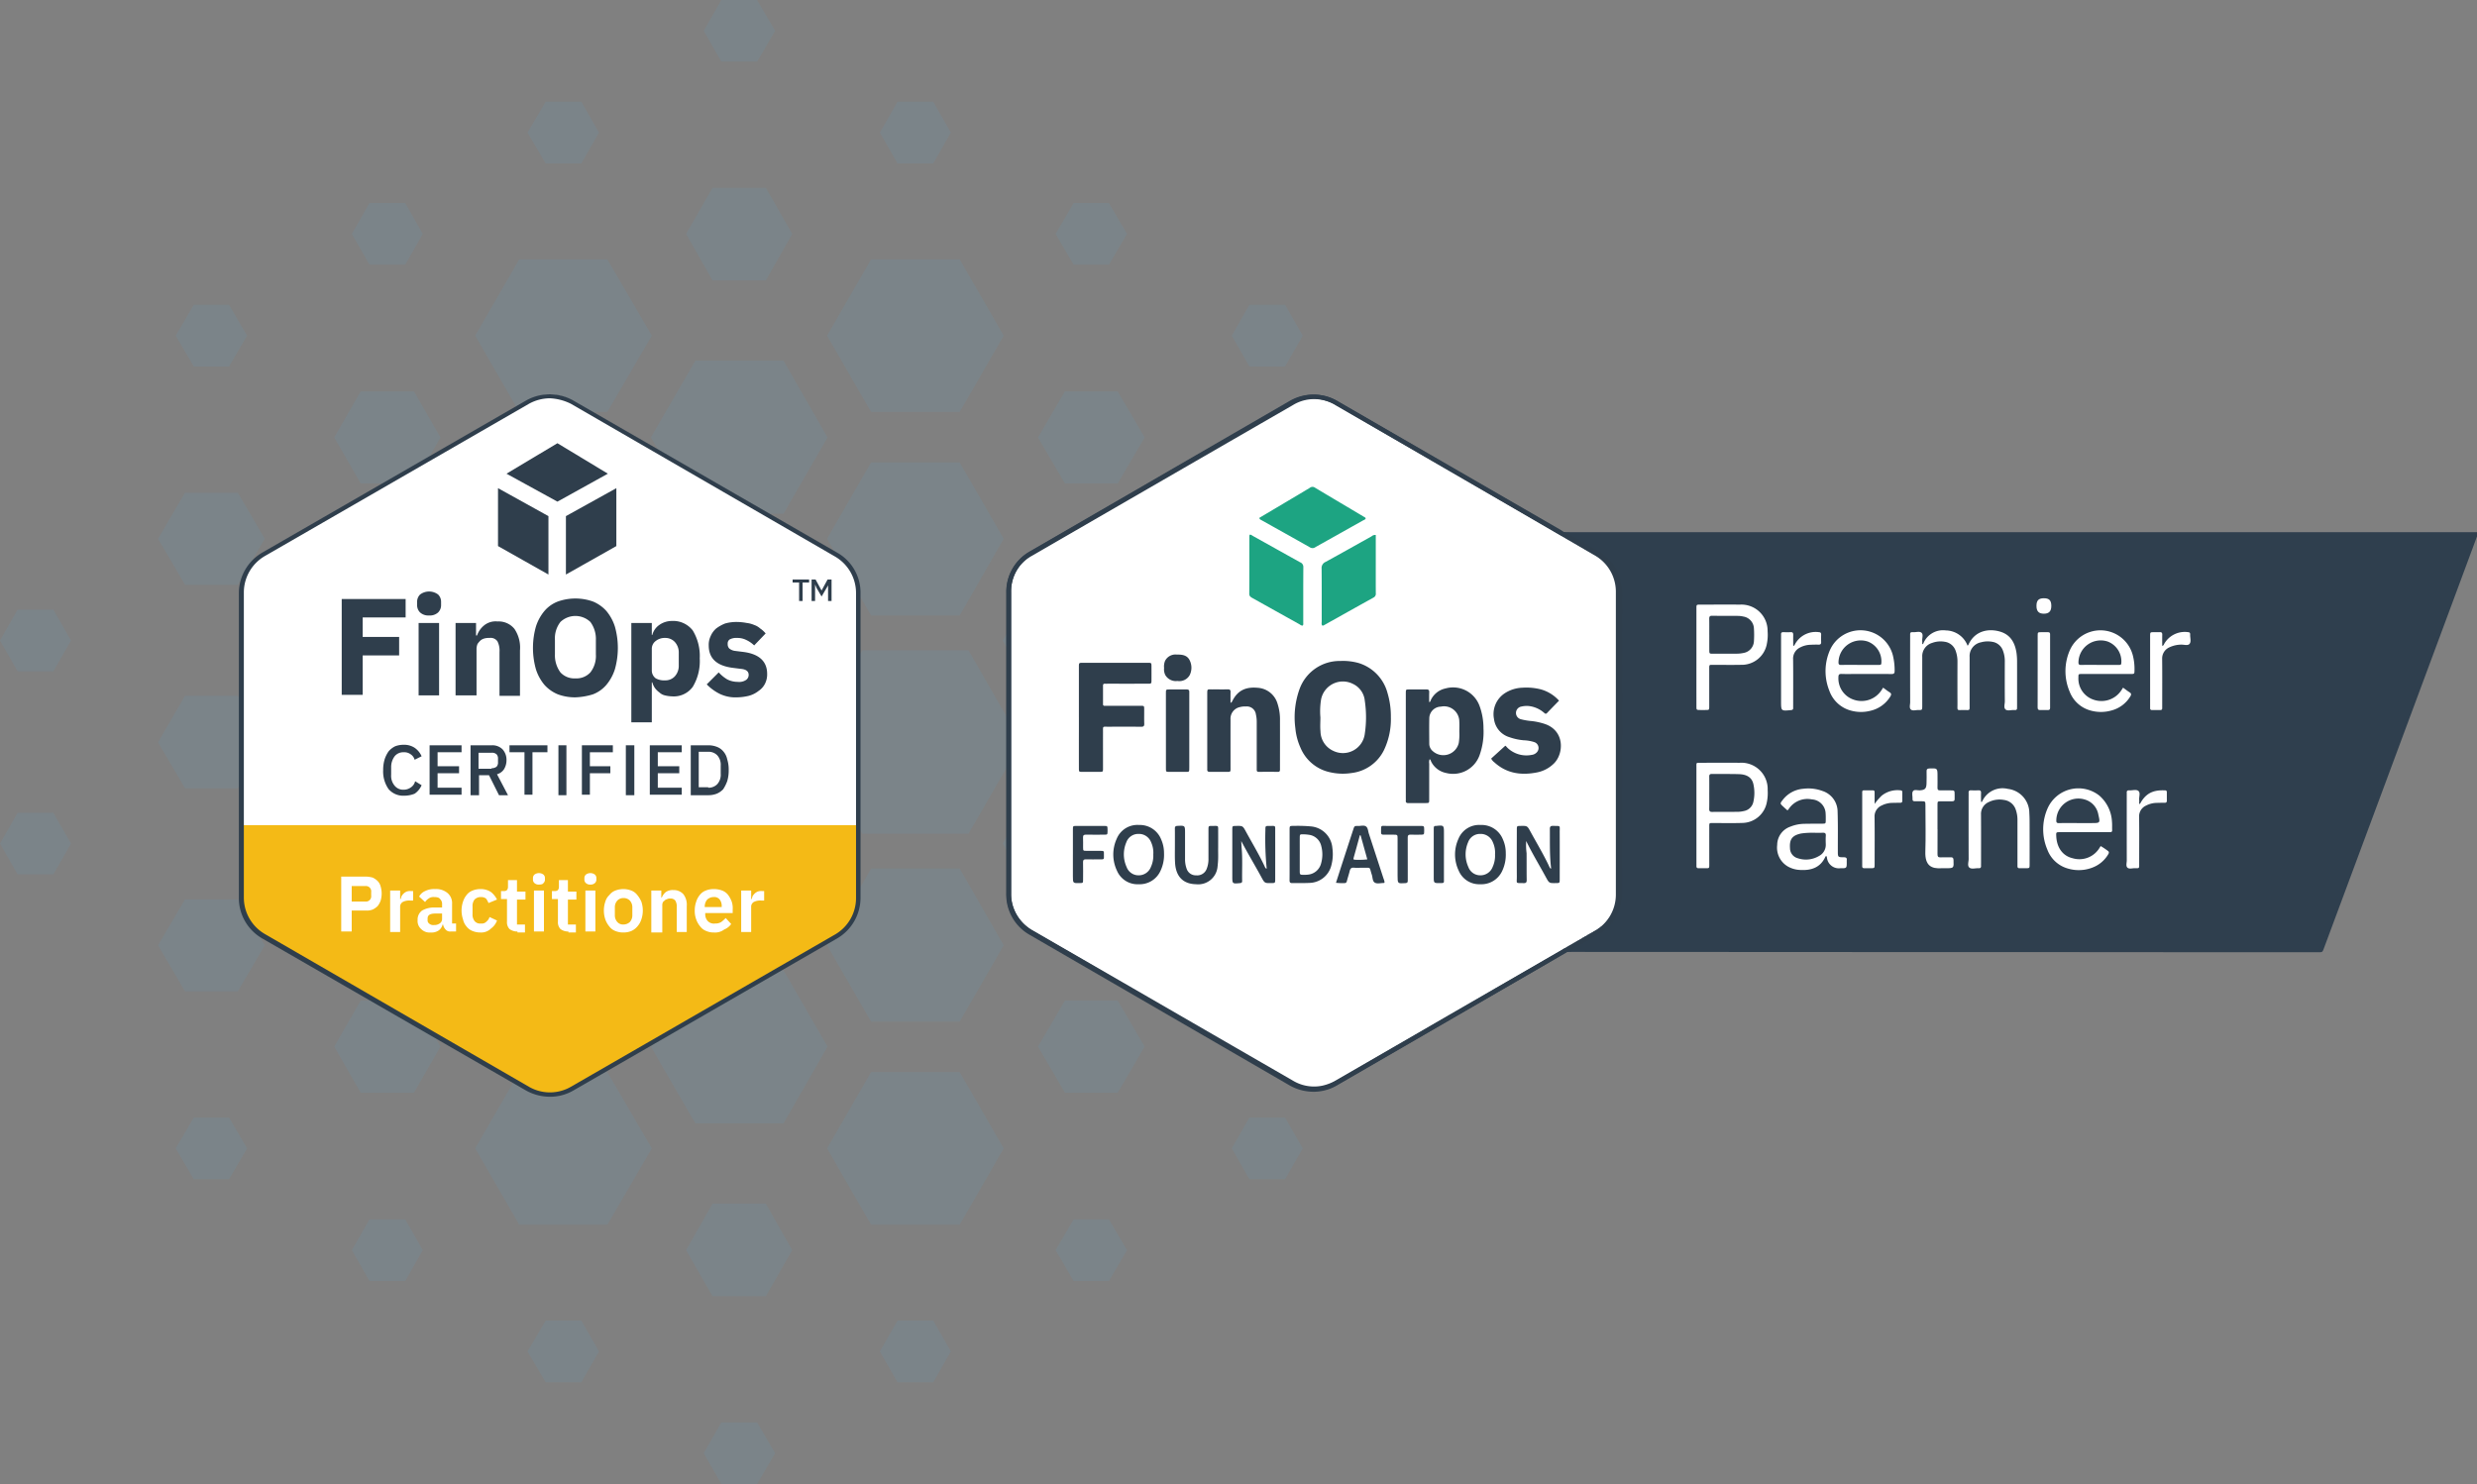 <svg xmlns="http://www.w3.org/2000/svg" xmlns:xlink="http://www.w3.org/1999/xlink" width="496.063" height="297.254" viewBox="0 0 496.063 297.254">
  <rect x="0" y="0" width="496.063" height="297.254" fill="#808080" stroke="none"/>
  <defs>
    <clipPath id="clip-path">
      <rect id="Rectangle_10808" data-name="Rectangle 10808" width="294.803" height="139.325" transform="translate(0 0)" fill="none"/>
    </clipPath>
    <clipPath id="clip-path-2">
      <path id="Path_241943" data-name="Path 241943" d="M64.8,7.4,11.9,37.9a8.986,8.986,0,0,0-4.5,7.8v61.1a8.986,8.986,0,0,0,4.5,7.8l52.9,30.6a8.923,8.923,0,0,0,4.5,1.2,9.2,9.2,0,0,0,4.5-1.2l52.9-30.5a8.986,8.986,0,0,0,4.5-7.8V45.7a8.986,8.986,0,0,0-4.5-7.8L73.8,7.4a9.037,9.037,0,0,0-9,0" fill="none"/>
    </clipPath>
    <clipPath id="clip-path-3">
      <rect id="Rectangle_11484" data-name="Rectangle 11484" width="139.1" height="151.5" fill="none"/>
    </clipPath>
    <clipPath id="clip-path-4">
      <rect id="Rectangle_11485" data-name="Rectangle 11485" width="23.801" height="26.301" transform="translate(58.9 15.899)" fill="none"/>
    </clipPath>
  </defs>
  <g id="Group_18427" data-name="Group 18427" transform="translate(-826.937 -2757.873)">
    <g id="Group_18377" data-name="Group 18377" transform="translate(10 477.127)">
      <g id="Group_17875" data-name="Group 17875" transform="translate(755.142 -513.254)">
        <path id="Path_192622" data-name="Path 192622" d="M122.116,285.493v7.155l6.174,3.528,6.175-3.528v-7.155l-6.175-3.528Zm40.673,0v7.155l6.174,3.528,6.174-3.528v-7.155l-6.174-3.528ZM61.058,250.309v7.057l6.174,3.626,6.174-3.626v-7.057l-6.174-3.626Zm162.789,0v7.057l6.174,3.626,6.174-3.626v-7.057l-6.174-3.626ZM98.693,248.544v10.585l9.213,5.39,9.213-5.39V248.544l-9.213-5.39Zm40.673,0v10.585l9.311,5.39,9.213-5.39V248.544l-9.213-5.39Zm40.771,0v10.585l9.213,5.39,9.213-5.39V248.544l-9.213-5.39ZM40.673,215.026v7.155l6.175,3.528,6.174-3.528v-7.155L46.847,211.5Zm203.56,0v7.155l6.174,3.528,6.174-3.528v-7.155l-6.174-3.528ZM78.405,213.262v10.683l9.213,5.292,9.212-5.292V213.262l-9.212-5.292Zm122.018,0v10.683l9.213,5.292,9.213-5.292V213.262l-9.213-5.292ZM113,209.734v17.739l15.289,8.821,15.289-8.821V209.734l-15.289-8.82Zm40.673,0v17.739l15.289,8.821,15.289-8.821V209.734l-15.289-8.82ZM20.385,179.744V186.9l6.174,3.626,6.175-3.626v-7.155l-6.175-3.528Zm244.134,0V186.9l6.174,3.626,6.174-3.626v-7.155l-6.174-3.528ZM51.943,174.55v17.641l15.289,8.82,15.289-8.82V174.55l-15.289-8.919Zm40.673,0v17.641l15.289,8.82,15.387-8.82V174.55l-15.387-8.919Zm81.346,0v17.641l15.387,8.82,15.289-8.82V174.55l-15.289-8.919Zm40.771,0v17.641l15.289,8.82,15.289-8.82V174.55l-15.289-8.919Zm-84.482-1.764v21.17l18.425,10.585L167,193.955v-21.17L148.676,162.1ZM0,144.56v7.155l6.174,3.528,6.174-3.528V144.56l-6.174-3.626Zm284.905,0v7.155l6.174,3.528,6.175-3.528V144.56l-6.175-3.626ZM37.635,142.8v10.683l9.213,5.292,9.311-5.292V142.8L46.847,137.5Zm203.462,0v10.683l9.311,5.292,9.213-5.292V142.8l-9.213-5.292ZM72.231,139.267v17.641l15.387,8.919,15.289-8.919V139.267l-15.289-8.82Zm122.116,0v17.641l15.289,8.919,15.387-8.919V139.267l-15.387-8.82ZM109.963,137.5v21.17l18.327,10.683,18.327-10.683V137.5L128.29,126.918Zm40.673,0v21.17l18.327,10.683,18.425-10.683V137.5l-18.425-10.585ZM20.385,109.277v7.155l6.174,3.528,6.175-3.528v-7.155l-6.175-3.528Zm244.134,0v7.155l6.174,3.528,6.174-3.528v-7.155l-6.174-3.528ZM51.943,103.985v17.739l15.289,8.82,15.289-8.82V103.985L67.233,95.164Zm40.673,0v17.739l15.289,8.82,15.387-8.82V103.985l-15.387-8.821Zm81.346,0v17.739l15.387,8.82,15.289-8.82V103.985l-15.289-8.821Zm40.771,0v17.739l15.289,8.82,15.289-8.82V103.985l-15.289-8.821Zm-84.482-1.764v21.267l18.425,10.585L167,123.488V102.221L148.676,91.636ZM40.673,74.093v7.057l6.175,3.626,6.174-3.626V74.093l-6.174-3.626Zm203.56,0v7.057l6.174,3.626,6.174-3.626V74.093l-6.174-3.626ZM78.405,72.329V82.914l9.213,5.39,9.212-5.39V72.329l-9.212-5.39Zm122.018,0V82.914l9.213,5.39,9.213-5.39V72.329l-9.213-5.39ZM113,68.8V86.442L128.29,95.36l15.289-8.918V68.8L128.29,59.98Zm40.673,0V86.442l15.289,8.918,15.289-8.918V68.8L168.963,59.98ZM61.058,38.811v7.155l6.174,3.528,6.174-3.528V38.811l-6.174-3.528Zm162.789,0v7.155l6.174,3.528,6.174-3.528V38.811l-6.174-3.528ZM98.693,37.046V47.729l9.213,5.292,9.213-5.292V37.046l-9.213-5.292Zm40.673,0V47.729l9.311,5.292,9.213-5.292V37.046l-9.213-5.292Zm40.771,0V47.729l9.213,5.292,9.213-5.292V37.046l-9.213-5.292ZM128.29,0l-6.174,3.528v7.154l6.174,3.626,6.175-3.626V3.528Zm40.673,0-6.174,3.528v7.154l6.174,3.626,6.174-3.626V3.528Z" transform="translate(357.971 2794) rotate(90)" fill="#56b3e3" opacity="0.1"/>
        <g id="Group_17576" data-name="Group 17576" transform="translate(263.055 2872.814)">
          <g id="Group_17533" data-name="Group 17533" transform="translate(0 0)" clip-path="url(#clip-path)">
            <path id="Path_191492" data-name="Path 191492" d="M585.994,144.5c.455.007.91.019,1.365.019h181.66c.11.379-.1.66-.213.952q-6.4,17.255-12.814,34.506-8.9,23.938-17.8,47.874c-.3.808-.3.811-1.135.811q-12.558,0-25.116,0c-3.731,0-7.462-.02-11.192-.021q-25.526-.01-51.051-.015-15.652-.005-31.3-.016l-30.576-.014c-.425,0-.849.01-1.274.015-.028-.232.146-.309.306-.393,1.933-1.017,3.79-2.168,5.692-3.239a9.215,9.215,0,0,0,4.826-8.5c.057-3.761.013-7.524.013-11.286q0-23.938-.006-47.875a10.031,10.031,0,0,0-2.1-6.631,9,9,0,0,0-2.564-2.151c-2.14-1.205-4.215-2.524-6.4-3.65-.16-.083-.334-.159-.319-.388" transform="translate(-474.039 -116.744)" fill="#2f3f4e"/>
            <path id="Path_191493" data-name="Path 191493" d="M111.635,27.529a38.744,38.744,0,0,1,4.568,2.485c.666.354,1.3.778,1.963,1.131a9.116,9.116,0,0,1,4.891,6.607,13.094,13.094,0,0,1,.244,2.518q-.027,29.661-.021,59.322a10.161,10.161,0,0,1-1.672,5.74,8.5,8.5,0,0,1-2.822,2.636c-1.67.976-3.37,1.9-5.022,2.9a9.775,9.775,0,0,1-1.58.768c-1.643.967-3.279,1.947-4.93,2.9q-20.272,11.715-40.545,23.428a9.46,9.46,0,0,1-10.16.034q-25.777-14.91-51.574-29.785a9.547,9.547,0,0,1-4.638-5.7A9.945,9.945,0,0,1,0,99.64q0-24.03,0-48.059,0-5.917,0-11.833a9.078,9.078,0,0,1,4.825-8.385q25.9-14.97,51.809-29.925a9.279,9.279,0,0,1,9.916,0q22.163,12.805,44.33,25.6c.26.15.5.329.755.494" transform="translate(0.319 0.232)" fill="#2f3e4c"/>
            <path id="Path_191494" data-name="Path 191494" d="M952.2,250.526a4.254,4.254,0,0,1,4.56-2.777,4.744,4.744,0,0,1,4.371,3.074,1.673,1.673,0,0,0,.164-.214c1.292-2.84,4.07-3.295,6.348-2.617,2.128.633,3.007,2.308,3.293,4.369a12.841,12.841,0,0,1,.1,1.725c.009,2.912,0,5.825,0,8.737,0,.182,0,.364-.01.546a.309.309,0,0,1-.345.327c-.091,0-.183.008-.273,0-.57-.034-1.276.231-1.676-.109-.423-.361-.143-1.086-.147-1.648-.021-2.639-.014-5.279-.006-7.918a5.976,5.976,0,0,0-.374-2.228,2.693,2.693,0,0,0-2.138-1.762,4.988,4.988,0,0,0-2.251.1,2.811,2.811,0,0,0-2.283,2.979c-.009,3.125,0,6.25-.005,9.375,0,1.428.158,1.211-1.194,1.21-1.43,0-1.23.222-1.235-1.255q-.016-4.187,0-8.374a6.184,6.184,0,0,0-.365-2.23,2.7,2.7,0,0,0-2.2-1.815,4.835,4.835,0,0,0-2.5.229,2.761,2.761,0,0,0-1.988,2.83c-.007,3.064,0,6.128,0,9.193,0,.212,0,.425,0,.637-.009.782-.009.8-.795.785-.508-.009-1.142.218-1.493-.108s-.131-.975-.132-1.479q-.017-6.462-.006-12.924c0-.212.007-.425,0-.637-.009-.29.09-.468.414-.443.06,0,.121,0,.182,0,.57.035,1.278-.23,1.675.109.421.359.093,1.086.152,1.648a5.2,5.2,0,0,1,0,.545l.155.122" transform="translate(-768.341 -200.293)" fill="#fff"/>
            <path id="Path_191495" data-name="Path 191495" d="M725.226,231.2q0-4.868,0-9.736c0-.729.01-.737.745-.738,2.668,0,5.337-.022,8,0a5.242,5.242,0,0,1,5.509,5.313,9.015,9.015,0,0,1-.131,2.444,5.112,5.112,0,0,1-5.211,4.3c-1.788.038-3.578.005-5.367.012-1.042,0-.979-.146-.98.968,0,2.457,0,4.914,0,7.37,0,.689-.013.692-.7.7q-.591.009-1.182,0c-.669-.012-.681-.015-.682-.725q-.007-4.959,0-9.918" transform="translate(-586.747 -178.436)" fill="#fff"/>
            <path id="Path_191496" data-name="Path 191496" d="M725.224,397.633q0-4.868,0-9.736c0-.917-.078-.857.81-.858,2.608,0,5.215-.013,7.823,0a5.276,5.276,0,0,1,5.635,5.47,9.015,9.015,0,0,1-.17,2.441,5.065,5.065,0,0,1-4.971,4.139c-1.848.063-3.7.015-5.548.025-1.109.006-1-.152-1.006,1.031q-.006,3.549,0,7.1c0,1.009.05.911-.951.913-.394,0-.789-.01-1.183,0-.307.009-.445-.124-.437-.428.005-.212,0-.425,0-.637q0-4.731,0-9.463" transform="translate(-586.745 -313.07)" fill="#fff"/>
            <path id="Path_191497" data-name="Path 191497" d="M1124.712,259.247c.477.343.88.661,1.312.933.384.242.344.482.133.824a6.235,6.235,0,0,1-3.767,2.81,7.646,7.646,0,0,1-4.044.049,6.22,6.22,0,0,1-4.336-3.828,10.443,10.443,0,0,1,.018-8.234,6.7,6.7,0,0,1,12.646,1.016A10.808,10.808,0,0,1,1127,255.7c-.008.8-.008.806-.78.808-1.972,0-3.942,0-5.913,0-1.273,0-2.547,0-3.821,0-.717,0-.717.012-.718.684a4.443,4.443,0,0,0,3.145,4.5,4.773,4.773,0,0,0,5.489-1.971l.306-.474" transform="translate(-900.789 -200.323)" fill="#fff"/>
            <path id="Path_191498" data-name="Path 191498" d="M872.494,259.259c.462.333.838.641,1.25.891s.436.486.188.883a6.288,6.288,0,0,1-3.951,2.85,7.6,7.6,0,0,1-3.869-.011,6.292,6.292,0,0,1-4.393-4.007,10.488,10.488,0,0,1-.005-7.813,6.695,6.695,0,0,1,12.723.706,12.529,12.529,0,0,1,.361,3.152c.007.483-.157.623-.626.62-2.4-.018-4.791-.008-7.186-.008-.94,0-1.88.022-2.82-.009-.475-.015-.619.144-.623.619a4.487,4.487,0,0,0,3.087,4.545,4.765,4.765,0,0,0,5.518-1.88c.1-.149.193-.3.347-.539" transform="translate(-696.625 -200.338)" fill="#fff"/>
            <path id="Path_191499" data-name="Path 191499" d="M1101.285,425.57a13.249,13.249,0,0,1,1.359.91c.343.206.326.433.139.741a6.174,6.174,0,0,1-3.138,2.645,7.562,7.562,0,0,1-4.817.233,6.164,6.164,0,0,1-4.23-3.814,10.383,10.383,0,0,1,.066-8.314,6.755,6.755,0,0,1,10.345-2.509,7.412,7.412,0,0,1,2.525,5.169c.058.571.018,1.151.04,1.727.012.315-.119.441-.427.425-.212-.011-.425,0-.637,0q-4.683,0-9.368,0c-.8,0-.8.011-.761.824.109,2.29,1.313,3.936,3.267,4.392a4.717,4.717,0,0,0,5.473-2.2,2.135,2.135,0,0,1,.166-.226" transform="translate(-881.838 -334.916)" fill="#fff"/>
            <path id="Path_191500" data-name="Path 191500" d="M819.914,427.622c-.052.038-.122.062-.143.109-1,2.224-2.866,2.807-5.088,2.674a5.373,5.373,0,0,1-2.429-.685,4.368,4.368,0,0,1-2.149-4.309,3.9,3.9,0,0,1,2.642-3.679,7.74,7.74,0,0,1,2.746-.565c1.212-.028,2.425-.016,3.638-.029.685-.007.691-.014.7-.705,0-.424.012-.851-.023-1.273a2.92,2.92,0,0,0-2.748-2.884,4.478,4.478,0,0,0-4.615,1.879c-.066.1-.149.179-.275.33-.309-.277-.6-.529-.879-.791-.631-.589-.635-.6-.082-1.307a5.756,5.756,0,0,1,4.111-2.24,8.124,8.124,0,0,1,3.847.439,4.366,4.366,0,0,1,3.037,4.129c.089,2.636.04,5.276.048,7.915,0,1.207,0,1.229,1.171,1.235.461,0,.687.122.613.611a1.848,1.848,0,0,0,0,.273c.006,1.325.006,1.325-1.275,1.312a2.392,2.392,0,0,1-2.668-1.969c-.052-.156,0-.358-.176-.471" transform="translate(-655.452 -334.972)" fill="#fff"/>
            <path id="Path_191501" data-name="Path 191501" d="M1013.649,416.792c.045-.078.092-.156.135-.235a4.463,4.463,0,0,1,5.049-2.379,4.865,4.865,0,0,1,4.325,4.845c.069,1.027.053,2.061.056,3.092q.01,3.594,0,7.188c0,.758-.01.761-.728.77-.424.005-.85-.01-1.273,0-.311.009-.442-.126-.431-.43.008-.212,0-.425,0-.637q0-4.276,0-8.553a6.062,6.062,0,0,0-.322-2.054,2.861,2.861,0,0,0-2.367-2,4.861,4.861,0,0,0-3.011.4,2.587,2.587,0,0,0-1.6,2.52c.02,3.215.007,6.43.007,9.645,0,.212-.012.425,0,.637.022.355-.144.493-.487.471-.629-.041-1.405.248-1.85-.125s-.143-1.144-.145-1.738c-.016-4.185-.008-8.371-.008-12.556,0-.212.013-.425,0-.637-.026-.37.088-.57.5-.549.484.024.97.021,1.455,0,.382-.016.553.114.537.519-.023.6-.005,1.195-.005,1.792Z" transform="translate(-818.01 -334.984)" fill="#fff"/>
            <path id="Path_191502" data-name="Path 191502" d="M957.209,405.134c0,1.667.011,3.334-.008,5-.005.453.108.663.606.635.665-.037,1.333.008,2-.015.407-.014.586.085.6.546.064,1.646.084,1.645-1.6,1.645-.242,0-.486-.015-.727,0-2.088.146-3.413-.485-3.317-3.343.1-2.906.021-5.819.021-8.728,0-.152,0-.3,0-.455-.006-.884-.006-.885-.889-.889-.424,0-.848-.01-1.272,0-.31.008-.446-.129-.427-.432,0-.03,0-.061,0-.091.031-.51-.192-1.115.1-1.507s.9-.121,1.372-.155c1-.073,1.294-.326,1.331-1.322.03-.817.027-1.636.013-2.454-.007-.4.073-.591.544-.607,1.647-.059,1.646-.079,1.646,1.592,0,.758.017,1.516-.007,2.273-.012.4.134.534.524.523.7-.02,1.393-.008,2.09,0,.815,0,.816.007.821.859,0,.273-.019.547,0,.818.034.411-.163.52-.537.511-.727-.017-1.454-.01-2.182,0-.7.007-.71.012-.713.69-.007,1.637,0,3.273,0,4.91" transform="translate(-770.44 -317.857)" fill="#fff"/>
            <path id="Path_191503" data-name="Path 191503" d="M902.047,418.731a11.894,11.894,0,0,1,1.4-1.628,5.066,5.066,0,0,1,3.832-1.062c.234.009.3.166.3.366,0,.576,0,1.152,0,1.727,0,.334-.195.392-.473.39q-.773,0-1.545.021a4.842,4.842,0,0,0-2.1.517,2.376,2.376,0,0,0-1.438,2.311c.04,3.152.016,6.3.013,9.457,0,.792-.008.794-.788.8-.424,0-.849-.008-1.273,0-.312.008-.442-.133-.427-.437.008-.182,0-.364,0-.546q0-6.82,0-13.64c0-.212,0-.425,0-.636a.3.3,0,0,1,.336-.337c.606,0,1.212-.007,1.818,0,.363.005.329.285.33.525,0,.722,0,1.444,0,2.165" transform="translate(-727.869 -336.544)" fill="#fefefe"/>
            <path id="Path_191504" data-name="Path 191504" d="M1179.977,418.479c.135-.226.26-.459.408-.677,1.2-1.77,2.738-2.129,4.655-2.042a.307.307,0,0,1,.325.345c.006.576,0,1.152.006,1.727,0,.314-.153.418-.451.415-.515-.006-1.029,0-1.544.019a4.83,4.83,0,0,0-2.183.548,2.352,2.352,0,0,0-1.378,2.257c.037,3.122.013,6.244.012,9.366,0,.941.081.935-.855.912-.508-.013-1.139.216-1.493-.11s-.133-.975-.134-1.479c-.012-4.3-.006-8.608-.006-12.912,0-.212.012-.425,0-.636-.023-.367.167-.48.5-.457.628.043,1.406-.252,1.846.132.421.368.095,1.145.142,1.741.022.27,0,.543,0,.814l.149.037" transform="translate(-952.68 -336.265)" fill="#fefefe"/>
            <path id="Path_191505" data-name="Path 191505" d="M816.788,252.411c.061-.1.125-.2.182-.3a4.712,4.712,0,0,1,4.8-2.441c.373.019.459.187.45.511-.013.484-.019.97,0,1.454.016.384-.118.549-.519.536-.545-.018-1.091,0-1.635.024a4.752,4.752,0,0,0-2.088.557,2.45,2.45,0,0,0-1.372,2.365c.034,3.03.012,6.061.012,9.091,0,.212-.008.424,0,.636.011.3-.117.407-.425.437-2,.191-2,.2-2-1.772V250.778c0-.212.011-.425,0-.636-.022-.352.131-.487.481-.473.484.019.97.025,1.454,0,.425-.023.5.19.5.551-.015.718,0,1.436,0,2.154l.168.039" transform="translate(-658.764 -201.864)" fill="#fff"/>
            <path id="Path_191506" data-name="Path 191506" d="M1204.562,252.424c.319-.078.33-.289.415-.435a4.742,4.742,0,0,1,4.785-2.315c.329.019.41.185.4.465-.03.632.245,1.405-.108,1.859s-1.135.139-1.729.173a5.7,5.7,0,0,0-2.282.522,2.444,2.444,0,0,0-1.489,2.383c.031,3.061.011,6.122.01,9.183,0,.212-.005.424,0,.636,0,.264-.12.382-.385.379q-.818-.009-1.636,0c-.255,0-.4-.093-.4-.364,0-.212,0-.425,0-.637V250.727c0-.121,0-.242,0-.364.016-.674.016-.677.715-.686.394-.005.789.018,1.182-.006s.545.116.534.515c-.02.726-.006,1.453-.006,2.237" transform="translate(-972.804 -201.867)" fill="#fff"/>
            <path id="Path_191507" data-name="Path 191507" d="M1083.945,257.542c0-2.364,0-4.727,0-7.091,0-.7.013-.7.693-.712.454-.007.909.007,1.363,0,.307-.007.447.125.432.432-.009.181,0,.364,0,.545v13.636c0,.182-.011.364,0,.546.025.382-.2.451-.514.443-.485-.012-.97-.02-1.454,0-.393.018-.535-.135-.528-.527.017-1.151.006-2.3.006-3.454v-3.818" transform="translate(-877.125 -201.929)" fill="#fefefe"/>
            <path id="Path_191508" data-name="Path 191508" d="M1082.705,215.575c.007-1.073.424-1.5,1.465-1.51,1.088-.006,1.515.435,1.507,1.559-.008,1.05-.463,1.528-1.465,1.536-1.044.009-1.513-.484-1.507-1.586" transform="translate(-876.126 -173.053)" fill="#fefefe"/>
            <path id="Path_191509" data-name="Path 191509" d="M121.7,35.841l.033.05.06,0a.4.4,0,0,1,.273.16h0c.1.109.281.068.354.214l-.02-.016c.092.024.145.1.219.155l.006,0c.078.123.282.072.33.237l-.022-.021a.31.31,0,0,1,.219.177l-.014-.013a.685.685,0,0,1,.2.177l0,0c.065.056.123.121.191.173l0,0a1.258,1.258,0,0,0,.179.175l.006.006a1.09,1.09,0,0,0,.176.176l.006.006a1.7,1.7,0,0,0,.173.184h0a1.725,1.725,0,0,1,.174.2l-.008-.009a.449.449,0,0,1,.178.21l-.017-.018a.239.239,0,0,1,.176.223l-.023-.023c.186.038.134.244.239.339l0-.006c.073.063.153.12.157.23l-.022-.024c.179.056.135.248.221.361l-.01-.015c.139.084.1.262.2.369l-.006-.01c.123.1.1.265.183.38l-.008-.014c.136.114.124.288.18.435a.066.066,0,0,0,.034.107c.1.126.089.288.15.426a.077.077,0,0,0,.029.12c.14.175.033.415.157.594a.09.09,0,0,0,.022.134c.207.434-.032.921.16,1.357-.012.271-.035.543-.035.815q0,29.572,0,59.145c0,.3.024.6.037.906-.217.483.066,1.023-.169,1.5a.066.066,0,0,0-.02.113c-.112.19-.01.435-.161.615l-.044.04.019.056a1.238,1.238,0,0,1-.159.449v0c-.175.137,0,.418-.218.536l.012-.02c-.07.125-.043.3-.19.385l.011-.017c-.077.12-.042.3-.206.374l.019-.023c-.014.1-.093.155-.147.228l0,.006c-.122.083-.077.271-.215.344l.014-.017a.981.981,0,0,1-.16.213l0,.005c-.123.077-.069.287-.244.325l.023-.023a.253.253,0,0,1-.182.219l.017-.018a.4.4,0,0,1-.186.208l.012-.013a.559.559,0,0,1-.191.2l.011-.011a.609.609,0,0,1-.193.193l.011-.011a.582.582,0,0,1-.195.192l.012-.011a.431.431,0,0,1-.206.187l.017-.016a.28.28,0,0,1-.216.185l.022-.022c-.043.166-.251.112-.321.241l-.012.007c-.076.043-.13.117-.208.157l.014-.01c-.075.129-.263.079-.335.212l-.016.008c-.079.041-.131.122-.22.147l.02-.015c-.077.145-.26.107-.362.208l.007,0c-.088.117-.265.076-.351.2l-.007,0c-.073.054-.13.134-.23.145l.023-.02c-.066.167-.253.129-.367.213l.015-.01c-.081.138-.262.1-.36.206l0,0c-.089.111-.266.067-.344.2l-.013.006c-.078.045-.129.131-.227.143l.023-.018c-.071.159-.256.12-.365.212l.012-.007c-.085.129-.263.09-.358.2h0a.417.417,0,0,1-.27.158l-.062,0-.035.051c-.072.045-.124.122-.215.138l.021-.016c-.074.151-.258.113-.364.211l.009-.006c-.086.122-.264.081-.352.2l0,0c-.072.057-.129.138-.233.143l.024-.02c-.062.174-.25.134-.366.216l.016-.011c-.08.142-.261.1-.363.206l.007,0c-.087.116-.265.074-.348.2l-.009,0c-.074.052-.131.132-.23.143l.024-.019c-.069.171-.263.126-.377.218a2.827,2.827,0,0,0-.884.449q-22.564,13.025-45.122,26.061a9.6,9.6,0,0,1-2.938,1.177,8.2,8.2,0,0,1-5.866-1.017q-6.144-3.544-12.286-7.093Q29.121,122.648,9.311,111.219a8.6,8.6,0,0,1-4.388-5.841,8.093,8.093,0,0,1-.137-1.72q0-30.132,0-60.263a8.02,8.02,0,0,1,4.227-7.355q26.091-15.1,52.208-30.156a8.144,8.144,0,0,1,8.643.084Q91.561,18.5,113.26,31.021a24.032,24.032,0,0,0,2.537,1.4.481.481,0,0,1,.26.154l0,0c.089.118.268.077.353.2l-.01-.006c.107.1.29.058.365.209l-.021-.016c.091.017.143.094.215.139l.032.051.06,0a.409.409,0,0,1,.274.157h0c.094.112.274.073.357.2l-.013-.008c.11.091.3.053.366.212l-.023-.018c.1.017.152.1.227.144l.012.005c.08.128.257.084.345.2l0,0c.1.105.28.067.361.205l-.015-.01c.114.085.3.045.366.215l-.023-.02c.1.008.158.089.231.143l.006,0c.085.122.263.08.35.2l-.008,0c.1.1.285.062.364.207l-.016-.011c.117.081.307.039.366.217l-.024-.021c.106,0,.163.084.234.143h0c.091.116.27.076.355.2l-.011-.006c.107.095.292.057.365.211l-.022-.017c.093.014.145.092.217.139" transform="translate(-3.553 -3.559)" fill="#fff"/>
            <path id="Path_191510" data-name="Path 191510" d="M641.414,527.06a5.681,5.681,0,0,1,.17-1.5c-.052.5.195,1.038-.17,1.5" transform="translate(-518.902 -425.203)" fill="#2f3f4e"/>
            <path id="Path_191511" data-name="Path 191511" d="M641.612,200.295a4.162,4.162,0,0,1-.16-1.357c.336.419.121.9.16,1.357" transform="translate(-518.933 -160.808)" fill="#2f3f4e"/>
            <path id="Path_191512" data-name="Path 191512" d="M638.359,540.659a.735.735,0,0,1,.218-.536c-.007.206.041.434-.218.536" transform="translate(-516.429 -436.995)" fill="#2f3f4e"/>
            <path id="Path_191513" data-name="Path 191513" d="M640.458,534.66a.808.808,0,0,1,.161-.615c.012.222.07.456-.161.615" transform="translate(-518.127 -432.075)" fill="#2f3f4e"/>
            <path id="Path_191514" data-name="Path 191514" d="M640.651,195.711a.75.75,0,0,1-.157-.594c.218.154.166.38.157.594" transform="translate(-518.155 -157.714)" fill="#2f3f4e"/>
            <path id="Path_191515" data-name="Path 191515" d="M588.7,580.246a.45.45,0,0,1,.377-.218c-.052.2-.207.223-.377.218" transform="translate(-476.229 -469.298)" fill="#2f3f4e"/>
            <path id="Path_191516" data-name="Path 191516" d="M623.649,171.427a.426.426,0,0,1-.33-.237c.158.013.294.055.33.237" transform="translate(-504.255 -138.346)" fill="#2f3f4e"/>
            <path id="Path_191517" data-name="Path 191517" d="M591.8,578.516a.4.4,0,0,1,.348-.2.357.357,0,0,1-.348.2" transform="translate(-478.743 -467.914)" fill="#2f3f4e"/>
            <path id="Path_191518" data-name="Path 191518" d="M620.739,169.528a.418.418,0,0,1-.354-.214c.159,0,.3.041.354.214" transform="translate(-501.879 -136.827)" fill="#2f3f4e"/>
            <path id="Path_191519" data-name="Path 191519" d="M593.6,577.462a.415.415,0,0,1,.363-.206c-.059.178-.2.207-.363.206" transform="translate(-480.194 -467.054)" fill="#2f3f4e"/>
            <path id="Path_191520" data-name="Path 191520" d="M595.418,576.393a.429.429,0,0,1,.366-.216c-.045.2-.2.227-.366.216" transform="translate(-481.669 -466.181)" fill="#2f3f4e"/>
            <path id="Path_191521" data-name="Path 191521" d="M615.9,166.7a.421.421,0,0,1-.365-.211c.164,0,.311.023.365.211" transform="translate(-497.957 -134.542)" fill="#2f3f4e"/>
            <path id="Path_191522" data-name="Path 191522" d="M614.087,165.672a.4.4,0,0,1-.355-.2.348.348,0,0,1,.355.2" transform="translate(-496.494 -133.716)" fill="#2f3f4e"/>
            <path id="Path_191523" data-name="Path 191523" d="M598.461,574.669a.4.4,0,0,1,.352-.2.352.352,0,0,1-.352.2" transform="translate(-484.132 -464.798)" fill="#2f3f4e"/>
            <path id="Path_191524" data-name="Path 191524" d="M600.262,573.605a.417.417,0,0,1,.363-.21c-.054.186-.2.213-.363.21" transform="translate(-485.59 -463.929)" fill="#2f3f4e"/>
            <path id="Path_191525" data-name="Path 191525" d="M611.065,163.885a.435.435,0,0,1-.366-.217c.172-.012.323.011.366.217" transform="translate(-494.039 -132.254)" fill="#2f3f4e"/>
            <path id="Path_191526" data-name="Path 191526" d="M609.24,162.859a.411.411,0,0,1-.364-.207c.161,0,.306.026.364.207" transform="translate(-492.563 -131.434)" fill="#2f3f4e"/>
            <path id="Path_191527" data-name="Path 191527" d="M607.426,161.831a.4.4,0,0,1-.35-.2.355.355,0,0,1,.35.2" transform="translate(-491.106 -130.608)" fill="#2f3f4e"/>
            <path id="Path_191528" data-name="Path 191528" d="M605.112,570.822a.407.407,0,0,1,.358-.2.344.344,0,0,1-.358.2" transform="translate(-489.516 -461.682)" fill="#2f3f4e"/>
            <path id="Path_191529" data-name="Path 191529" d="M604.4,160.046a.435.435,0,0,1-.366-.215c.17-.01.319.015.366.215" transform="translate(-488.64 -129.149)" fill="#2f3f4e"/>
            <path id="Path_191530" data-name="Path 191530" d="M602.574,159.016a.406.406,0,0,1-.361-.205.334.334,0,0,1,.361.205" transform="translate(-487.169 -128.325)" fill="#2f3f4e"/>
            <path id="Path_191531" data-name="Path 191531" d="M600.769,157.99a.4.4,0,0,1-.345-.2.363.363,0,0,1,.345.2" transform="translate(-485.721 -127.501)" fill="#2f3f4e"/>
            <path id="Path_191532" data-name="Path 191532" d="M606.927,569.755a.419.419,0,0,1,.365-.212c-.052.191-.2.218-.365.212" transform="translate(-490.985 -460.81)" fill="#2f3f4e"/>
            <path id="Path_191533" data-name="Path 191533" d="M609.985,568.023a.391.391,0,0,1,.345-.2.364.364,0,0,1-.345.2" transform="translate(-493.461 -459.421)" fill="#2f3f4e"/>
            <path id="Path_191534" data-name="Path 191534" d="M597.733,156.2a.424.424,0,0,1-.366-.212c.167-.006.314.02.366.212" transform="translate(-483.246 -126.04)" fill="#2f3f4e"/>
            <path id="Path_191535" data-name="Path 191535" d="M595.915,155.172a.408.408,0,0,1-.357-.2.342.342,0,0,1,.357.2" transform="translate(-481.782 -125.215)" fill="#2f3f4e"/>
            <path id="Path_191536" data-name="Path 191536" d="M611.773,566.963a.411.411,0,0,1,.36-.206.335.335,0,0,1-.36.206" transform="translate(-494.908 -458.555)" fill="#2f3f4e"/>
            <path id="Path_191537" data-name="Path 191537" d="M613.584,565.9a.433.433,0,0,1,.367-.213c-.049.2-.2.223-.367.213" transform="translate(-496.374 -457.69)" fill="#2f3f4e"/>
            <path id="Path_191538" data-name="Path 191538" d="M616.632,564.176a.4.4,0,0,1,.351-.2.357.357,0,0,1-.351.2" transform="translate(-498.842 -456.307)" fill="#2f3f4e"/>
            <path id="Path_191539" data-name="Path 191539" d="M618.437,563.114a.415.415,0,0,1,.362-.208c-.057.18-.2.209-.362.208" transform="translate(-500.303 -455.438)" fill="#2f3f4e"/>
            <path id="Path_191540" data-name="Path 191540" d="M639.7,192.677a.456.456,0,0,1-.15-.426.4.4,0,0,1,.15.426" transform="translate(-517.394 -155.394)" fill="#2f3f4e"/>
            <path id="Path_191541" data-name="Path 191541" d="M621.473,561.271a.411.411,0,0,1,.335-.212.343.343,0,0,1-.335.212" transform="translate(-502.76 -453.943)" fill="#2f3f4e"/>
            <path id="Path_191542" data-name="Path 191542" d="M638.622,189.845a.5.5,0,0,1-.18-.435c.19.091.2.258.18.435" transform="translate(-516.496 -153.095)" fill="#2f3f4e"/>
            <path id="Path_191543" data-name="Path 191543" d="M591.065,152.361a.415.415,0,0,1-.365-.209c.164,0,.31.023.365.209" transform="translate(-477.85 -122.934)" fill="#2f3f4e"/>
            <path id="Path_191544" data-name="Path 191544" d="M637.706,187.87a.416.416,0,0,1-.182-.38.334.334,0,0,1,.182.38" transform="translate(-515.754 -151.54)" fill="#2f3f4e"/>
            <path id="Path_191545" data-name="Path 191545" d="M636.7,185.973a.424.424,0,0,1-.2-.369c.178.063.2.208.2.369" transform="translate(-514.926 -150.014)" fill="#2f3f4e"/>
            <path id="Path_191546" data-name="Path 191546" d="M635.615,184.148a.451.451,0,0,1-.221-.362c.2.04.229.191.221.362" transform="translate(-514.029 -148.542)" fill="#2f3f4e"/>
            <path id="Path_191547" data-name="Path 191547" d="M624.315,559.228a.426.426,0,0,1,.321-.241c-.032.181-.166.225-.321.241" transform="translate(-505.061 -452.266)" fill="#2f3f4e"/>
            <path id="Path_191548" data-name="Path 191548" d="M633.689,181.3a.446.446,0,0,1-.239-.339c.2.025.235.172.239.339" transform="translate(-512.455 -146.252)" fill="#2f3f4e"/>
            <path id="Path_191549" data-name="Path 191549" d="M589.253,151.33a.4.4,0,0,1-.353-.2.35.35,0,0,1,.353.2" transform="translate(-476.392 -122.106)" fill="#2f3f4e"/>
            <path id="Path_191550" data-name="Path 191550" d="M632.524,551.021a.427.427,0,0,1,.243-.325c-.013.159-.055.3-.243.325" transform="translate(-511.706 -445.554)" fill="#2f3f4e"/>
            <path id="Path_191551" data-name="Path 191551" d="M634.589,548.179a.421.421,0,0,1,.215-.344.334.334,0,0,1-.215.344" transform="translate(-513.377 -443.238)" fill="#2f3f4e"/>
            <path id="Path_191552" data-name="Path 191552" d="M636.405,545.137a.444.444,0,0,1,.206-.374c.014.17-.009.32-.206.374" transform="translate(-514.848 -440.751)" fill="#2f3f4e"/>
            <path id="Path_191553" data-name="Path 191553" d="M639.495,538.226a.5.5,0,0,1,.159-.449c.018.175.016.343-.159.449" transform="translate(-517.348 -435.096)" fill="#2f3f4e"/>
            <path id="Path_191554" data-name="Path 191554" d="M637.428,543.22a.434.434,0,0,1,.189-.385c.02.169,0,.318-.189.385" transform="translate(-515.675 -439.19)" fill="#2f3f4e"/>
            <path id="Path_191555" data-name="Path 191555" d="M631.094,178.1a.214.214,0,0,1-.174-.2l.174.2" transform="translate(-510.408 -143.78)" fill="#2f3f4e"/>
            <path id="Path_191556" data-name="Path 191556" d="M631.972,179.1a.23.23,0,0,1-.178-.21.263.263,0,0,1,.178.21" transform="translate(-511.115 -144.581)" fill="#2f3f4e"/>
            <path id="Path_191557" data-name="Path 191557" d="M635.735,546.833a.215.215,0,0,1,.147-.228.265.265,0,0,1-.147.228" transform="translate(-514.305 -442.242)" fill="#2f3f4e"/>
            <path id="Path_191558" data-name="Path 191558" d="M632.82,180.126a.248.248,0,0,1-.176-.224.222.222,0,0,1,.176.224" transform="translate(-511.803 -145.398)" fill="#2f3f4e"/>
            <path id="Path_191559" data-name="Path 191559" d="M633.821,549.764a.214.214,0,0,1,.16-.213l-.16.213" transform="translate(-512.756 -444.627)" fill="#2f3f4e"/>
            <path id="Path_191560" data-name="Path 191560" d="M587.777,150.467a.269.269,0,0,1-.26-.154.309.309,0,0,1,.26.154" transform="translate(-475.273 -121.446)" fill="#2f3f4e"/>
            <path id="Path_191561" data-name="Path 191561" d="M631.685,552.5a.246.246,0,0,1,.182-.219.228.228,0,0,1-.182.219" transform="translate(-511.027 -446.839)" fill="#2f3f4e"/>
            <path id="Path_191562" data-name="Path 191562" d="M630.8,553.544a.237.237,0,0,1,.186-.208.258.258,0,0,1-.186.208" transform="translate(-510.311 -447.691)" fill="#2f3f4e"/>
            <path id="Path_191563" data-name="Path 191563" d="M629.86,554.556a.231.231,0,0,1,.191-.2.273.273,0,0,1-.191.2" transform="translate(-509.55 -448.52)" fill="#2f3f4e"/>
            <path id="Path_191564" data-name="Path 191564" d="M628.9,555.526a.226.226,0,0,1,.193-.193l-.193.193" transform="translate(-508.776 -449.308)" fill="#2f3f4e"/>
            <path id="Path_191565" data-name="Path 191565" d="M627.94,556.481a.229.229,0,0,1,.195-.192.274.274,0,0,1-.195.192" transform="translate(-507.995 -450.082)" fill="#2f3f4e"/>
            <path id="Path_191566" data-name="Path 191566" d="M626.924,557.424a.235.235,0,0,1,.206-.187.263.263,0,0,1-.206.187" transform="translate(-507.173 -450.849)" fill="#2f3f4e"/>
            <path id="Path_191567" data-name="Path 191567" d="M625.883,558.315a.243.243,0,0,1,.215-.185.236.236,0,0,1-.215.185" transform="translate(-506.33 -451.573)" fill="#2f3f4e"/>
            <path id="Path_191568" data-name="Path 191568" d="M634.841,182.935a.23.23,0,0,1-.156-.23.243.243,0,0,1,.156.23" transform="translate(-513.455 -147.667)" fill="#2f3f4e"/>
            <path id="Path_191569" data-name="Path 191569" d="M623.16,560.448a.209.209,0,0,1,.208-.157l-.208.157" transform="translate(-504.126 -453.321)" fill="#2f3f4e"/>
            <path id="Path_191570" data-name="Path 191570" d="M625.152,172.5a.238.238,0,0,1-.219-.177.242.242,0,0,1,.219.177" transform="translate(-505.561 -139.262)" fill="#2f3f4e"/>
            <path id="Path_191571" data-name="Path 191571" d="M620.236,562.361a.208.208,0,0,1,.22-.147l-.22.147" transform="translate(-501.759 -454.878)" fill="#2f3f4e"/>
            <path id="Path_191572" data-name="Path 191572" d="M592.721,153.307a.2.2,0,0,1-.215-.139.242.242,0,0,1,.215.139" transform="translate(-479.312 -123.757)" fill="#2f3f4e"/>
            <path id="Path_191573" data-name="Path 191573" d="M594.395,154.3a.293.293,0,0,1-.274-.157.317.317,0,0,1,.274.157" transform="translate(-480.619 -124.547)" fill="#2f3f4e"/>
            <path id="Path_191574" data-name="Path 191574" d="M615.39,565.174a.212.212,0,0,1,.23-.145.263.263,0,0,1-.23.145" transform="translate(-497.836 -457.156)" fill="#2f3f4e"/>
            <path id="Path_191575" data-name="Path 191575" d="M628.259,175.2a.2.2,0,0,1-.179-.175Z" transform="translate(-508.109 -141.45)" fill="#2f3f4e"/>
            <path id="Path_191576" data-name="Path 191576" d="M627.249,174.27a.21.21,0,0,1-.191-.173Z" transform="translate(-507.281 -140.699)" fill="#2f3f4e"/>
            <path id="Path_191577" data-name="Path 191577" d="M599.4,157.155a.209.209,0,0,1-.227-.144l.227.144" transform="translate(-484.705 -126.868)" fill="#2f3f4e"/>
            <path id="Path_191578" data-name="Path 191578" d="M608.726,569.028a.21.21,0,0,1,.227-.143l-.227.143" transform="translate(-492.442 -460.278)" fill="#2f3f4e"/>
            <path id="Path_191579" data-name="Path 191579" d="M626.214,173.362a.225.225,0,0,1-.2-.177l.2.177" transform="translate(-506.433 -139.961)" fill="#2f3f4e"/>
            <path id="Path_191580" data-name="Path 191580" d="M606.059,161.007a.213.213,0,0,1-.231-.143.26.26,0,0,1,.231.143" transform="translate(-490.096 -129.987)" fill="#2f3f4e"/>
            <path id="Path_191581" data-name="Path 191581" d="M603.7,571.834a.285.285,0,0,1,.269-.158.312.312,0,0,1-.269.158" transform="translate(-488.373 -462.537)" fill="#2f3f4e"/>
            <path id="Path_191582" data-name="Path 191582" d="M602.06,572.888a.193.193,0,0,1,.215-.138.241.241,0,0,1-.215.138" transform="translate(-487.046 -463.406)" fill="#2f3f4e"/>
            <path id="Path_191583" data-name="Path 191583" d="M629.226,176.152a.2.2,0,0,1-.176-.176l.176.176" transform="translate(-508.894 -142.22)" fill="#2f3f4e"/>
            <path id="Path_191584" data-name="Path 191584" d="M612.728,164.855a.22.22,0,0,1-.234-.144.25.25,0,0,1,.234.144" transform="translate(-495.492 -133.102)" fill="#2f3f4e"/>
            <path id="Path_191585" data-name="Path 191585" d="M597.216,575.674a.218.218,0,0,1,.233-.143.255.255,0,0,1-.233.143" transform="translate(-483.124 -465.658)" fill="#2f3f4e"/>
            <path id="Path_191586" data-name="Path 191586" d="M617.556,167.652a.2.2,0,0,1-.217-.139.239.239,0,0,1,.217.139" transform="translate(-499.413 -135.369)" fill="#2f3f4e"/>
            <path id="Path_191587" data-name="Path 191587" d="M619.236,168.64a.3.3,0,0,1-.273-.16.315.315,0,0,1,.273.16" transform="translate(-500.728 -136.152)" fill="#2f3f4e"/>
            <path id="Path_191588" data-name="Path 191588" d="M622.358,170.509a.215.215,0,0,1-.218-.155l.218.155" transform="translate(-503.3 -137.669)" fill="#2f3f4e"/>
            <path id="Path_191589" data-name="Path 191589" d="M590.55,579.52a.212.212,0,0,1,.23-.143.264.264,0,0,1-.23.143" transform="translate(-477.728 -468.771)" fill="#2f3f4e"/>
            <path id="Path_191590" data-name="Path 191590" d="M630.18,177.116a.21.21,0,0,1-.174-.184l.174.184" transform="translate(-509.667 -142.994)" fill="#2f3f4e"/>
            <path id="Path_191591" data-name="Path 191591" d="M738.7,236.307c0-1.06.012-2.12-.007-3.179-.007-.431.062-.661.588-.65,1.725.035,3.451.01,5.176.026a5.4,5.4,0,0,1,1.079.133,2.513,2.513,0,0,1,2.108,2.4,19,19,0,0,1,0,2.541,2.5,2.5,0,0,1-2.058,2.345,6.667,6.667,0,0,1-1.349.15c-1.6.018-3.209.011-4.813.006-.71,0-.715-.011-.719-.77-.005-1,0-2,0-3" transform="translate(-597.649 -187.957)" fill="#2f3f4e"/>
            <path id="Path_191592" data-name="Path 191592" d="M738.693,402.518c0-1.06.01-2.12-.006-3.179-.005-.385.123-.533.521-.528,1.816.022,3.633-.02,5.448.038,1.592.051,2.551.684,2.855,1.921a8,8,0,0,1,0,3.686,2.353,2.353,0,0,1-1.875,1.779,5.406,5.406,0,0,1-1.257.159c-1.7.019-3.39-.008-5.085.021-.491.008-.622-.166-.612-.626.025-1.09.008-2.18.008-3.27" transform="translate(-597.642 -322.603)" fill="#2f3f4e"/>
            <path id="Path_191593" data-name="Path 191593" d="M1131.023,263.294c-1.211,0-2.422-.016-3.631.008-.44.009-.565-.13-.548-.572a4.461,4.461,0,0,1,5.818-4.128,4.24,4.24,0,0,1,2.761,4.347c-.013.371-.253.345-.5.345h-3.9" transform="translate(-911.855 -208.93)" fill="#2f3f4e"/>
            <path id="Path_191594" data-name="Path 191594" d="M878.864,263.294c-1.241,0-2.481-.015-3.722.008-.438.008-.565-.127-.549-.572a4.462,4.462,0,0,1,5.817-4.129,4.238,4.238,0,0,1,2.762,4.347c-.012.37-.251.346-.5.346h-3.813" transform="translate(-707.659 -208.93)" fill="#2f3f4e"/>
            <path id="Path_191595" data-name="Path 191595" d="M1107.813,429.594c-1.241,0-2.483-.018-3.723.009-.46.01-.546-.155-.53-.583a4.415,4.415,0,0,1,5.72-4.139,3.819,3.819,0,0,1,2.7,3.031c.386,1.677.368,1.682-1.352,1.682h-2.815" transform="translate(-893.007 -343.549)" fill="#2f3f4e"/>
            <path id="Path_191596" data-name="Path 191596" d="M828.178,460.617c.727,0,1.3.02,1.876-.006.445-.02.67.09.633.6-.043.571-.022,1.149-.007,1.723a2.5,2.5,0,0,1-1.329,2.317,5.113,5.113,0,0,1-4.282.464,2.092,2.092,0,0,1-1.554-2.009c-.125-1.788.429-2.547,2.2-2.939a14.478,14.478,0,0,1,2.468-.148" transform="translate(-666.297 -372.629)" fill="#2f3f4e"/>
            <path id="Path_191597" data-name="Path 191597" d="M322.228,291.268a14.374,14.374,0,0,1-1.358,6.52,8.3,8.3,0,0,1-6.532,4.643,11.363,11.363,0,0,1-4.241-.146,8.264,8.264,0,0,1-5.984-4.96,12.094,12.094,0,0,1-1.012-3.849,16.715,16.715,0,0,1,.811-7.789,8.528,8.528,0,0,1,8.176-5.7,11.586,11.586,0,0,1,3.685.413,8.587,8.587,0,0,1,5.79,6.029,16.206,16.206,0,0,1,.664,4.842" transform="translate(-244.942 -226.41)" fill="#2f3e4c"/>
            <path id="Path_191598" data-name="Path 191598" d="M424.476,322.354a1.841,1.841,0,0,0-.078.89c-.007,2.4,0,4.793-.006,7.189,0,.692-.013.7-.7.706-1.152.008-2.305-.009-3.457.008-.383.005-.566-.118-.525-.518.018-.18,0-.364,0-.546q0-10.329,0-20.658c0-.121,0-.243,0-.364.016-.659.016-.672.636-.677,1.152-.009,2.3.011,3.457-.01.423-.008.61.116.592.565-.027.651-.007,1.3-.007,1.981.292-.068.259-.259.316-.379a4.194,4.194,0,0,1,2.952-2.357,5.646,5.646,0,0,1,6.837,3.541,12.955,12.955,0,0,1,.771,4.455,13.771,13.771,0,0,1-.811,5.448,5.622,5.622,0,0,1-6.715,3.474,4.267,4.267,0,0,1-2.94-2.241c-.091-.171-.092-.41-.327-.508" transform="translate(-339.431 -249.102)" fill="#2f3e4c"/>
            <path id="Path_191599" data-name="Path 191599" d="M76.048,292.842q0-5.052,0-10.1c0-.806.007-.815.772-.816q6.507,0,13.013,0c.741,0,.746.008.751.729q.008,1.365,0,2.731c-.006.717-.012.725-.766.726q-3.958.005-7.917,0c-.212,0-.425.008-.637,0-.26-.009-.387.095-.386.367.005,1.244,0,2.488,0,3.732a.286.286,0,0,0,.332.327c.212,0,.425,0,.637,0q3.276,0,6.552,0c.711,0,.72.01.726.674.008.971-.022,1.943.012,2.912.017.484-.152.614-.619.61-2.184-.021-4.368-.016-6.552-.006-1.228.006-1.084-.188-1.088,1.13-.007,2.4,0,4.794,0,7.191,0,.7-.012.713-.688.718q-1.729.011-3.458,0c-.668,0-.68-.016-.681-.731q-.008-3.914,0-7.828v-2.367" transform="translate(-61.24 -227.981)" fill="#2f3e4c"/>
            <path id="Path_191600" data-name="Path 191600" d="M215.6,311.078a.576.576,0,0,0,.351-.335c1.118-2.256,2.825-2.881,5.075-2.68a4.426,4.426,0,0,1,4,3.211,10.215,10.215,0,0,1,.481,3.4c.012,3.123,0,6.245,0,9.368,0,.152,0,.3,0,.455-.006.24-.085.4-.368.4q-1.955-.006-3.91,0c-.268,0-.382-.129-.377-.389,0-.212,0-.424,0-.637q0-4.457,0-8.914a6.464,6.464,0,0,0-.161-1.532,1.831,1.831,0,0,0-1.981-1.619,3.888,3.888,0,0,0-1.171.109,2.38,2.38,0,0,0-1.936,2.506c-.009,3.153,0,6.306,0,9.459,0,1.151.1,1.009-1.023,1.016-1.031.006-2.061-.011-3.092.007-.379.007-.574-.109-.546-.51.01-.151,0-.3,0-.455q0-7.277,0-14.553c0-1.171,0-.99.962-1,1.061-.007,2.122.011,3.182-.008.4-.007.534.142.523.53-.02.689-.006,1.379-.006,2.16" transform="translate(-170.429 -249.115)" fill="#2f3e4c"/>
            <path id="Path_191601" data-name="Path 191601" d="M509.454,322.2l2.828-2.569c.142.042.327.337.571.542a5.479,5.479,0,0,0,4.739,1.289,1.644,1.644,0,0,0,1.023-.533,1.243,1.243,0,0,0-.508-2.017,7.663,7.663,0,0,0-2.14-.373,11.664,11.664,0,0,1-2.834-.612,4.38,4.38,0,0,1-3.116-3.674,5.005,5.005,0,0,1,2.174-5.142,6.909,6.909,0,0,1,3.514-1.1,11.7,11.7,0,0,1,3.7.332,7.649,7.649,0,0,1,3.64,2.26c-.819.842-1.621,1.656-2.409,2.483-.258.27-.418.082-.607-.074a5.625,5.625,0,0,0-2.852-1.308,4.368,4.368,0,0,0-1.624.074,1.3,1.3,0,0,0-.123,2.555,12.282,12.282,0,0,0,2.147.36,12.968,12.968,0,0,1,2.74.619c3.944,1.429,3.675,5.983,1.679,7.9a6.6,6.6,0,0,1-3.328,1.757c-3.16.635-6.092.244-8.578-2.016a2.04,2.04,0,0,1-.632-.75" transform="translate(-412.082 -249.078)" fill="#2f3e4c"/>
            <path id="Path_191602" data-name="Path 191602" d="M342.048,147.479v5.482c0,2.06-.007,4.12.006,6.18a.85.85,0,0,1-.461.879c-3.31,1.832-6.609,3.685-9.911,5.531a.375.375,0,0,1-.371.051c-.179-.247-.087-.559-.088-.848-.007-3.514.013-7.028-.02-10.542a1.312,1.312,0,0,1,.8-1.338c3.081-1.684,6.137-3.413,9.2-5.122a1.094,1.094,0,0,1,.846-.273" transform="translate(-267.785 -119.14)" fill="#1da482"/>
            <path id="Path_191603" data-name="Path 191603" d="M265.81,103.153l5.063-3.006c1.692-1.006,3.389-2,5.072-3.025a.832.832,0,0,1,.99-.011c3.272,1.964,6.557,3.9,9.836,5.856.122.073.284.118.325.32-.088.237-.346.29-.544.4q-4.752,2.669-9.509,5.332a.961.961,0,0,1-1.08.069c-3.293-1.866-6.6-3.707-9.9-5.557a.389.389,0,0,1-.251-.378" transform="translate(-214.853 -78.251)" fill="#1da482"/>
            <path id="Path_191604" data-name="Path 191604" d="M265.877,165.446c-.3.06-.5-.159-.726-.285q-4.683-2.606-9.361-5.222c-.354-.2-.632-.367-.628-.874.025-3.849.014-7.7.017-11.547a1.179,1.179,0,0,1,.056-.253c.287-.06.467.14.669.252,3.149,1.752,6.291,3.516,9.441,5.265a.977.977,0,0,1,.645.957c-.027,3.758-.014,7.516-.017,11.274a.536.536,0,0,1-.1.432" transform="translate(-206.233 -118.971)" fill="#1da482"/>
            <path id="Path_191605" data-name="Path 191605" d="M167.5,318.1q0-3.728,0-7.457c0-.693.013-.7.7-.707,1.151-.007,2.3.009,3.454-.007.392-.005.558.139.53.53-.015.211,0,.424,0,.636V325.28c0,.091,0,.182,0,.273.008.977,0,.891-.889.891-1.03,0-2.061.005-3.091,0-.685,0-.7-.013-.7-.7q-.008-3.819,0-7.638" transform="translate(-135.267 -250.654)" fill="#2f3e4c"/>
            <path id="Path_191606" data-name="Path 191606" d="M244.217,461.97a60,60,0,0,1-.263-7.768c0-.783.01-.795.808-.79,1.309.007,1.156-.158,1.158,1.162q.008,4.731,0,9.463c0,.811-.006.811-.754.822-1.347.019-1.357.024-2-1.16-1.313-2.418-2.742-4.772-4.047-7.263.029.512.045,1.024.089,1.534.189,2.15.043,4.3.092,6.456.007.309-.121.408-.423.438-1.552.151-1.551.159-1.551-1.4q0-4.64,0-9.281c0-.756.009-.756.731-.771,1.356-.027,1.363-.031,2.007,1.154,1.288,2.368,2.692,4.674,3.822,7.126a.417.417,0,0,0,.327.281" transform="translate(-191.796 -366.795)" fill="#2f3e4c"/>
            <path id="Path_191607" data-name="Path 191607" d="M538.216,456.422a12.88,12.88,0,0,0,.081,2.446c.013,1.789-.006,3.579.021,5.368.008.475-.138.635-.614.623-1.687-.044-1.352.184-1.362-1.314-.02-3.124-.008-6.248,0-9.372,0-.757.009-.757.73-.771,1.357-.027,1.363-.031,2.007,1.154,1.288,2.368,2.692,4.674,3.823,7.126a.406.406,0,0,0,.309.277c-.042-.421-.088-.818-.12-1.216-.179-2.241-.11-4.485-.134-6.729-.005-.476.161-.631.635-.619,1.587.041,1.332-.163,1.338,1.264.013,3.124.005,6.248,0,9.372,0,.811-.006.811-.754.822-1.347.019-1.357.024-2-1.159-1.313-2.418-2.743-4.772-3.96-7.269" transform="translate(-433.83 -366.787)" fill="#2f3e4c"/>
            <path id="Path_191608" data-name="Path 191608" d="M122.374,458.112a7.527,7.527,0,0,1-.739,3.592,4.577,4.577,0,0,1-4.346,2.612,4.464,4.464,0,0,1-4.349-2.734,7.557,7.557,0,0,1-.054-6.343,4.48,4.48,0,0,1,4.491-2.793,4.589,4.589,0,0,1,4.431,2.909,6.7,6.7,0,0,1,.566,2.757" transform="translate(-90.518 -366.02)" fill="#2f3e4c"/>
            <path id="Path_191609" data-name="Path 191609" d="M481.635,458.088a7.574,7.574,0,0,1-.718,3.569,4.583,4.583,0,0,1-4.407,2.657,4.45,4.45,0,0,1-4.287-2.688,7.548,7.548,0,0,1-.058-6.425,4.466,4.466,0,0,1,4.424-2.757,4.6,4.6,0,0,1,4.462,2.864,6.609,6.609,0,0,1,.584,2.78" transform="translate(-381.338 -366.019)" fill="#2f3e4c"/>
            <path id="Path_191610" data-name="Path 191610" d="M297.5,459.215c0-1.665,0-3.331,0-5,0-.772.009-.784.81-.778a28.557,28.557,0,0,1,3.446.1,4.711,4.711,0,0,1,4.309,4.317,8.649,8.649,0,0,1-.187,3.42,4.62,4.62,0,0,1-4.387,3.579c-1.147.063-2.3.006-3.45.037-.459.013-.554-.18-.549-.593.018-1.7.007-3.391.007-5.087" transform="translate(-240.496 -366.824)" fill="#2f3e4c"/>
            <path id="Path_191611" data-name="Path 191611" d="M185.613,457.59c-.025.983.055,2.137-.069,3.286-.019.181-.024.364-.053.543a3.886,3.886,0,0,1-4.287,3.56c-2.574-.048-4.048-1.5-4.221-4.25-.074-1.178-.032-2.364-.036-3.547,0-1.122.01-2.244-.006-3.365-.006-.395.146-.509.531-.528,1.507-.072,1.507-.086,1.507,1.458q0,2.593,0,5.185a5.516,5.516,0,0,0,.325,1.961,1.918,1.918,0,0,0,1.893,1.3,2.017,2.017,0,0,0,2.072-1.188,5.27,5.27,0,0,0,.4-2.22c0-1.91,0-3.82,0-5.731,0-.746.01-.76.738-.755,1.355.01,1.2-.18,1.205,1.211.006.97,0,1.941,0,3.079" transform="translate(-142.912 -366.683)" fill="#2f3e4c"/>
            <path id="Path_191612" data-name="Path 191612" d="M356.047,464.572a.65.65,0,0,1-.18.057c-.6,0-1.3.22-1.782-.083-.459-.288-.4-1.029-.578-1.567-.557-1.693-.065-1.367-1.844-1.4-.576-.012-1.156.041-1.726-.014-.549-.054-.751.19-.866.674-.161.676-.393,1.335-.562,2.01-.072.289-.209.411-.5.4a10.8,10.8,0,0,1-1.682-.061c.437-1.359.859-2.681,1.288-4q1.079-3.324,2.164-6.645c.24-.734.246-.75,1-.735.539.01,1.175-.212,1.591.119.375.3.383.929.543,1.416q1.485,4.528,2.956,9.06a1.794,1.794,0,0,1,.179.775" transform="translate(-280.034 -366.582)" fill="#2f3e4c"/>
            <path id="Path_191613" data-name="Path 191613" d="M69.753,459.132c0-1.666,0-3.332,0-5,0-.691.015-.7.705-.7q2.771-.01,5.542,0c.677,0,.677.016.691.721,0,.121,0,.242,0,.363-.016.647-.017.66-.647.665-1.211.009-2.423.019-3.634-.006-.458-.009-.655.115-.628.606.037.664,0,1.332.011,2,.01.623.018.632.675.639.878.009,1.756,0,2.635,0,.941,0,.864,0,.86.821,0,.929.1.889-.878.888-.909,0-1.818.019-2.725-.008-.434-.013-.584.132-.576.57.023,1.181.013,2.363.005,3.544,0,.625-.015.625-.664.642-1.375.036-1.375.036-1.375-1.381v-4.362" transform="translate(-56.144 -366.813)" fill="#2f3e4c"/>
            <path id="Path_191614" data-name="Path 191614" d="M396.977,460c0-1.335,0-2.67,0-4.005,0-.851,0-.853-.818-.858-.667,0-1.335-.012-2,0-.338.008-.523-.1-.493-.462,0-.03,0-.061,0-.091,0-1.474-.067-1.194,1.121-1.2,2.245-.013,4.489-.006,6.734,0,.777,0,.777.009.783.806,0,.061,0,.121,0,.182-.009.754-.009.758-.727.764-.667.006-1.336.022-2-.006-.44-.019-.574.143-.57.576.018,2.094.008,4.188.008,6.281,0,.789-.012,1.578,0,2.367.007.345-.113.463-.466.486-1.572.1-1.572.116-1.572-1.47V460" transform="translate(-318.347 -366.768)" fill="#303f4d"/>
            <path id="Path_191615" data-name="Path 191615" d="M165.57,275.963a2.866,2.866,0,0,1,.206-1.429,2.324,2.324,0,0,1,2.327-1.243c1.071-.012,2.106.085,2.618,1.2a3.348,3.348,0,0,1-.014,2.9,2.374,2.374,0,0,1-2.453,1.188,2.442,2.442,0,0,1-2.451-1.209,2.6,2.6,0,0,1-.232-1.4" transform="translate(-133.701 -220.996)" fill="#2f3e4c"/>
            <path id="Path_191616" data-name="Path 191616" d="M451.13,458.868v4.909c0,.794.1.816-.763.821-1.278.008-1.278.015-1.278-1.3q0-4.545,0-9.09c0-.242,0-.485.009-.727a.311.311,0,0,1,.344-.329c.03,0,.061,0,.091,0,1.575-.169,1.6-.149,1.6,1.448v4.273" transform="translate(-363.216 -366.532)" fill="#303f4d"/>
            <path id="Path_191617" data-name="Path 191617" d="M329.758,308.79a14.408,14.408,0,0,1,.149-3.62,4.446,4.446,0,0,1,6.4-3.04,4.153,4.153,0,0,1,2.343,3.364,22.322,22.322,0,0,1,0,6.614,4.412,4.412,0,0,1-6.332,3.408,4.361,4.361,0,0,1-2.541-3.91c-.091-.93-.016-1.877-.016-2.816" transform="translate(-266.586 -243.946)" fill="#fff"/>
            <path id="Path_191618" data-name="Path 191618" d="M450.339,332.954a10.642,10.642,0,0,1-.116,2.183,3.17,3.17,0,0,1-5.189,1.646,1.939,1.939,0,0,1-.718-1.508c-.007-1.725-.034-3.451.006-5.176a2.381,2.381,0,0,1,2.323-2.242,3.058,3.058,0,0,1,3.687,3.024c.041.6.006,1.21.006,2.073" transform="translate(-359.34 -265.135)" fill="#fff"/>
            <path id="Path_191619" data-name="Path 191619" d="M129.218,465.962a5.361,5.361,0,0,1-.471,2.491,2.6,2.6,0,0,1-2.467,1.695,2.525,2.525,0,0,1-2.4-1.651,6.121,6.121,0,0,1-.067-4.942,2.534,2.534,0,0,1,2.458-1.7,2.608,2.608,0,0,1,2.5,1.645,5.065,5.065,0,0,1,.449,2.461" transform="translate(-99.512 -373.639)" fill="#fff"/>
            <path id="Path_191620" data-name="Path 191620" d="M488.483,465.961a5.367,5.367,0,0,1-.471,2.491,2.6,2.6,0,0,1-2.467,1.695,2.526,2.526,0,0,1-2.4-1.651,6.121,6.121,0,0,1-.067-4.942,2.535,2.535,0,0,1,2.458-1.7,2.608,2.608,0,0,1,2.5,1.645,5.066,5.066,0,0,1,.449,2.461" transform="translate(-390.336 -373.638)" fill="#fff"/>
            <path id="Path_191621" data-name="Path 191621" d="M308.227,466.331c0-1.12-.007-2.241,0-3.361.006-.688.029-.707.727-.69a7.285,7.285,0,0,1,1.085.088,2.9,2.9,0,0,1,2.483,2.219,6.555,6.555,0,0,1-.018,3.5,3,3,0,0,1-2.661,2.266,5.134,5.134,0,0,1-.725.033c-.888.007-.891,0-.893-.876,0-1.06,0-2.119,0-3.179" transform="translate(-249.187 -373.979)" fill="#fff"/>
            <path id="Path_191622" data-name="Path 191622" d="M366.163,463.307l1.341,4.809a14.445,14.445,0,0,1-2.5.068c-.314,0-.3-.184-.227-.434.372-1.309.727-2.623,1.087-3.936.048-.174.091-.35.136-.526l.159.018" transform="translate(-294.934 -374.799)" fill="#fbfbfb"/>
          </g>
        </g>
      </g>
      <g id="Group_18376" data-name="Group 18376" transform="translate(857.772 2353.623)">
        <g id="Group_18369" data-name="Group 18369">
          <g id="Group_18368" data-name="Group 18368" clip-path="url(#clip-path-2)">
            <rect id="Rectangle_11482" data-name="Rectangle 11482" width="134.5" height="148" transform="translate(4.6)" fill="#fff"/>
            <rect id="Rectangle_11483" data-name="Rectangle 11483" width="135.1" height="59.1" transform="translate(0 92.4)" fill="#f4ba16"/>
          </g>
        </g>
        <g id="Group_18371" data-name="Group 18371">
          <g id="Group_18370" data-name="Group 18370" clip-path="url(#clip-path-3)">
            <path id="Path_241944" data-name="Path 241944" d="M69.3,146.8a9.954,9.954,0,0,1-4.7-1.2L11.7,115.1A9.327,9.327,0,0,1,7,107V45.9a9.449,9.449,0,0,1,4.7-8.1L64.6,7.3a9.609,9.609,0,0,1,9.3,0l52.9,30.5a9.208,9.208,0,0,1,4.7,8.1V107a9.449,9.449,0,0,1-4.7,8.1L73.9,145.6a9.291,9.291,0,0,1-4.6,1.2m0-139.9A8.769,8.769,0,0,0,65.1,8L12.2,38.5A8.44,8.44,0,0,0,8,45.8v61.1a8.44,8.44,0,0,0,4.2,7.3l52.9,30.6a8.4,8.4,0,0,0,8.4,0l52.9-30.5a8.44,8.44,0,0,0,4.2-7.3V45.9a8.44,8.44,0,0,0-4.2-7.3L73.5,8a10.485,10.485,0,0,0-4.2-1.1" fill="#2f3e4c"/>
            <path id="Path_241945" data-name="Path 241945" d="M27.5,113.7v-11h4.9a5.9,5.9,0,0,1,1.4.2,3.592,3.592,0,0,1,1,.7,2.384,2.384,0,0,1,.6,1.1,5,5,0,0,1,0,2.8,3.88,3.88,0,0,1-.6,1.1,3.592,3.592,0,0,1-1,.7,3.178,3.178,0,0,1-1.4.2H29.6v4.2Zm2.1-6h2.7a1.061,1.061,0,0,0,1.2-1.2v-.7a1.061,1.061,0,0,0-1.2-1.2H29.6Z" fill="#fff"/>
            <path id="Path_241946" data-name="Path 241946" d="M37.3,113.7v-8.2h2v1.7h.1c.1-.2.1-.4.2-.6a2.181,2.181,0,0,1,.4-.5,2.092,2.092,0,0,1,.6-.4,2.22,2.22,0,0,1,.9-.1h.4v1.9h-.6a2.81,2.81,0,0,0-1.5.3,1.1,1.1,0,0,0-.5,1v5h-2Z" fill="#fff"/>
            <path id="Path_241947" data-name="Path 241947" d="M49.4,113.7a1.159,1.159,0,0,1-1-.4,1.905,1.905,0,0,1-.5-1h-.1a1.991,1.991,0,0,1-.8,1.2,2.537,2.537,0,0,1-1.6.4,2.352,2.352,0,0,1-1.9-.7,2.139,2.139,0,0,1-.7-1.8,2.2,2.2,0,0,1,.9-1.9,4.764,4.764,0,0,1,2.6-.6h1.4v-.6a1.366,1.366,0,0,0-.4-1.1c-.2-.3-.6-.4-1.2-.4a1.609,1.609,0,0,0-1.1.3,2.336,2.336,0,0,0-.7.7l-1.2-1.1a2.545,2.545,0,0,1,1.2-1.1,3.966,3.966,0,0,1,2-.4,3.562,3.562,0,0,1,2.5.8,2.656,2.656,0,0,1,.9,2.2v3.9h.8v1.6Zm-3.3-1.3a1.8,1.8,0,0,0,1.1-.3,1.05,1.05,0,0,0,.5-.9v-1.1H46.4c-1.1,0-1.6.3-1.6,1v.3a.779.779,0,0,0,.3.7,1.209,1.209,0,0,0,1,.3" fill="#fff"/>
            <path id="Path_241948" data-name="Path 241948" d="M55.4,113.9a4.145,4.145,0,0,1-1.6-.3,2.73,2.73,0,0,1-1.2-.9,3.088,3.088,0,0,1-.7-1.4,5.55,5.55,0,0,1,0-3.6,3.991,3.991,0,0,1,.7-1.3,2.73,2.73,0,0,1,1.2-.9,4.146,4.146,0,0,1,1.6-.3,3.7,3.7,0,0,1,2.1.6,4.427,4.427,0,0,1,1.2,1.5L57,108a4.053,4.053,0,0,0-.5-.9,1.689,1.689,0,0,0-1-.3,1.727,1.727,0,0,0-1.3.5,2.116,2.116,0,0,0-.4,1.4v1.5a2.116,2.116,0,0,0,.4,1.4,1.428,1.428,0,0,0,1.3.5,1.246,1.246,0,0,0,1.1-.4,1.8,1.8,0,0,0,.6-.9l1.5.7a3.39,3.39,0,0,1-1.2,1.6,2.782,2.782,0,0,1-2.1.8" fill="#fff"/>
            <path id="Path_241949" data-name="Path 241949" d="M62.8,113.7a2.544,2.544,0,0,1-1.6-.5,1.964,1.964,0,0,1-.5-1.5v-4.5H59.5v-1.6h.6a.845.845,0,0,0,.6-.2,1.072,1.072,0,0,0,.2-.6v-1.4h1.8v2.3h1.7v1.6H62.7v5h1.6v1.6H62.8Z" fill="#fff"/>
            <path id="Path_241950" data-name="Path 241950" d="M67.1,104.3a1.222,1.222,0,0,1-.9-.3.908.908,0,0,1-.3-.7V103a.908.908,0,0,1,.3-.7,1.5,1.5,0,0,1,1.8,0,.908.908,0,0,1,.3.7v.3a.908.908,0,0,1-.3.7q-.15.3-.9.3m-1,1.2h2v8.2h-2Z" fill="#fff"/>
            <path id="Path_241951" data-name="Path 241951" d="M73,113.7a2.544,2.544,0,0,1-1.6-.5,1.964,1.964,0,0,1-.5-1.5v-4.5H69.7v-1.6h.6a.845.845,0,0,0,.6-.2,1.072,1.072,0,0,0,.2-.6v-1.4h1.8v2.3h1.7v1.6H72.9v5h1.6v1.6H73Z" fill="#fff"/>
            <path id="Path_241952" data-name="Path 241952" d="M77.4,104.3a1.222,1.222,0,0,1-.9-.3.908.908,0,0,1-.3-.7V103a.908.908,0,0,1,.3-.7,1.5,1.5,0,0,1,1.8,0,.908.908,0,0,1,.3.7v.3a.908.908,0,0,1-.3.7,1.222,1.222,0,0,1-.9.3m-1,1.2h2v8.2h-2Z" fill="#fff"/>
            <path id="Path_241953" data-name="Path 241953" d="M84,113.9a4.145,4.145,0,0,1-1.6-.3,2.73,2.73,0,0,1-1.2-.9,4.678,4.678,0,0,1-.8-1.4,5.55,5.55,0,0,1,0-3.6,2.871,2.871,0,0,1,.8-1.3,2.73,2.73,0,0,1,1.2-.9,4.417,4.417,0,0,1,3.2,0,2.73,2.73,0,0,1,1.2.9,5.67,5.67,0,0,1,.8,1.3,5.55,5.55,0,0,1,0,3.6,3.924,3.924,0,0,1-.8,1.4,3.449,3.449,0,0,1-1.2.9,4.145,4.145,0,0,1-1.6.3m0-1.6a1.9,1.9,0,0,0,1.3-.5,1.978,1.978,0,0,0,.5-1.4v-1.5a1.978,1.978,0,0,0-.5-1.4A1.728,1.728,0,0,0,84,107a1.656,1.656,0,0,0-1.2.5,1.978,1.978,0,0,0-.5,1.4v1.5a1.978,1.978,0,0,0,.5,1.4,1.5,1.5,0,0,0,1.2.5" fill="#fff"/>
            <path id="Path_241954" data-name="Path 241954" d="M89.6,113.7v-8.2h2v1.4h.1a2.836,2.836,0,0,1,.8-1.1,2.41,2.41,0,0,1,1.5-.4,2.629,2.629,0,0,1,2,.8,3.444,3.444,0,0,1,.7,2.4v5.2h-2v-5a2.269,2.269,0,0,0-.3-1.3,1.159,1.159,0,0,0-1-.4,1.268,1.268,0,0,0-.6.1c-.2.1-.4.1-.5.3a.781.781,0,0,0-.4.4,1.268,1.268,0,0,0-.1.6v5.4H89.6Z" fill="#fff"/>
            <path id="Path_241955" data-name="Path 241955" d="M102.2,113.9a3.808,3.808,0,0,1-1.6-.3,2.73,2.73,0,0,1-1.2-.9,4.678,4.678,0,0,1-.8-1.4,4.844,4.844,0,0,1-.3-1.8,5.23,5.23,0,0,1,.3-1.8,3.991,3.991,0,0,1,.7-1.3,2.73,2.73,0,0,1,1.2-.9,4.146,4.146,0,0,1,1.6-.3,4.671,4.671,0,0,1,1.7.3,2.73,2.73,0,0,1,1.2.9,5.387,5.387,0,0,1,.7,1.3,4.145,4.145,0,0,1,.2,1.6v.7h-5.5v.2a1.978,1.978,0,0,0,.5,1.4,1.721,1.721,0,0,0,1.5.5,2.133,2.133,0,0,0,1.2-.3,6.47,6.47,0,0,0,.9-.8l1.1,1.2a3.142,3.142,0,0,1-1.4,1.1,2.957,2.957,0,0,1-2,.6m-.1-7.1a1.9,1.9,0,0,0-1.3.5,2.168,2.168,0,0,0-.5,1.4v.1h3.4v-.1a2.116,2.116,0,0,0-.4-1.4,1.364,1.364,0,0,0-1.2-.5" fill="#fff"/>
            <path id="Path_241956" data-name="Path 241956" d="M107.6,113.7v-8.2h2v1.7h.1c.1-.2.1-.4.2-.6a2.181,2.181,0,0,1,.4-.5,2.092,2.092,0,0,1,.6-.4,2.22,2.22,0,0,1,.9-.1h.4v1.9h-.6a2.81,2.81,0,0,0-1.5.3,1.1,1.1,0,0,0-.5,1v5h-2Z" fill="#fff"/>
          </g>
        </g>
        <g id="Group_18373" data-name="Group 18373">
          <g id="Group_18372" data-name="Group 18372" clip-path="url(#clip-path-4)">
            <path id="Path_241957" data-name="Path 241957" d="M58.9,36.5,69,42.2V30.5L58.9,24.9Z" fill="#2f3e4c"/>
            <path id="Path_241958" data-name="Path 241958" d="M72.5,30.5V42.2l10.1-5.7V24.9Z" fill="#2f3e4c"/>
            <path id="Path_241959" data-name="Path 241959" d="M70.8,15.9,60.6,22l10.2,5.6L80.9,22Z" fill="#2f3e4c"/>
          </g>
        </g>
        <g id="Group_18375" data-name="Group 18375">
          <g id="Group_18374" data-name="Group 18374" clip-path="url(#clip-path-3)">
            <path id="Path_241960" data-name="Path 241960" d="M27.6,66.4V47.1H40.4v3.7H31.8v3.9h7.3v3.7H31.8v7.9H27.6Z" fill="#2f3e4c"/>
            <path id="Path_241961" data-name="Path 241961" d="M45.1,50.4a2.445,2.445,0,0,1-1.8-.6,2.035,2.035,0,0,1-.6-1.5v-.6a2.035,2.035,0,0,1,.6-1.5,3,3,0,0,1,3.6,0,2.035,2.035,0,0,1,.6,1.5v.6a2.035,2.035,0,0,1-.6,1.5,2.445,2.445,0,0,1-1.8.6M43,51.9h4.1V66.4H43Z" fill="#2f3e4c"/>
            <path id="Path_241962" data-name="Path 241962" d="M50.4,66.4V51.9h4.1v2.5h.2a4.572,4.572,0,0,1,1.4-2,3.646,3.646,0,0,1,2.7-.8,4.061,4.061,0,0,1,3.4,1.5,6.686,6.686,0,0,1,1.1,4.3v9.1H59.2V57.7a4.136,4.136,0,0,0-.4-2.1,1.651,1.651,0,0,0-1.6-.7,3.4,3.4,0,0,0-1,.1,2.01,2.01,0,0,0-.8.4,4.349,4.349,0,0,0-.6.7,2.92,2.92,0,0,0-.2.9v9.4Z" fill="#2f3e4c"/>
            <path id="Path_241963" data-name="Path 241963" d="M74.4,66.8a9.893,9.893,0,0,1-3.5-.6,7.364,7.364,0,0,1-2.7-1.9,9.218,9.218,0,0,1-1.7-3.1,15.708,15.708,0,0,1,0-8.6,9.218,9.218,0,0,1,1.7-3.1,6.621,6.621,0,0,1,2.7-1.9,10.508,10.508,0,0,1,7,0,7.364,7.364,0,0,1,2.7,1.9,9.218,9.218,0,0,1,1.7,3.1,15.708,15.708,0,0,1,0,8.6,9.218,9.218,0,0,1-1.7,3.1,6.621,6.621,0,0,1-2.7,1.9,13.5,13.5,0,0,1-3.5.6m0-3.8a3.773,3.773,0,0,0,3-1.2,5.338,5.338,0,0,0,1.1-3.6V55.3a5.721,5.721,0,0,0-1.1-3.6,4.35,4.35,0,0,0-6,0,5.338,5.338,0,0,0-1.1,3.6v2.9a5.721,5.721,0,0,0,1.1,3.6,3.773,3.773,0,0,0,3,1.2" fill="#2f3e4c"/>
            <path id="Path_241964" data-name="Path 241964" d="M85.6,51.9h4.1v2.4h.1a3.524,3.524,0,0,1,1.4-2,4.376,4.376,0,0,1,2.5-.8,4.958,4.958,0,0,1,4.2,1.9A9.844,9.844,0,0,1,99.3,59a9.975,9.975,0,0,1-1.4,5.7,4.721,4.721,0,0,1-4.2,1.9,6.753,6.753,0,0,1-1.4-.2,2.384,2.384,0,0,1-1.1-.6,3.819,3.819,0,0,1-.9-.9,3.7,3.7,0,0,1-.5-1.1h-.1v8H85.6Zm6.8,11.5a2.56,2.56,0,0,0,1.9-.8,3.113,3.113,0,0,0,.8-2.2V57.9a3.113,3.113,0,0,0-.8-2.2,2.56,2.56,0,0,0-1.9-.8,2.883,2.883,0,0,0-1.9.6,1.943,1.943,0,0,0-.8,1.6v4.3a1.943,1.943,0,0,0,.8,1.6,3.576,3.576,0,0,0,1.9.4" fill="#2f3e4c"/>
            <path id="Path_241965" data-name="Path 241965" d="M106.8,66.8a7.281,7.281,0,0,1-3.5-.7,9.663,9.663,0,0,1-2.6-1.9l2.4-2.4a7.456,7.456,0,0,0,1.7,1.4,4.648,4.648,0,0,0,2.1.5,2.5,2.5,0,0,0,1.7-.4,1.231,1.231,0,0,0,.5-1q0-1.05-1.5-1.2l-1.6-.2c-3.3-.4-4.9-1.9-4.9-4.5a4.058,4.058,0,0,1,.4-1.9,4.177,4.177,0,0,1,1.1-1.5,7.677,7.677,0,0,1,1.8-1,8.524,8.524,0,0,1,2.3-.3,11.244,11.244,0,0,1,2,.2,5.415,5.415,0,0,1,1.5.4,3.458,3.458,0,0,1,1.2.7,5.241,5.241,0,0,1,1.1,1l-2.3,2.4a5.715,5.715,0,0,0-1.6-1.1,3.922,3.922,0,0,0-1.8-.4,2.81,2.81,0,0,0-1.5.3.975.975,0,0,0-.4.9,1.222,1.222,0,0,0,.3.9,2.255,2.255,0,0,0,1.2.5l1.6.2c3.2.4,4.8,1.9,4.8,4.4a4.058,4.058,0,0,1-.4,1.9,3.738,3.738,0,0,1-1.3,1.5,5.364,5.364,0,0,1-2,1,10.712,10.712,0,0,1-2.3.3" fill="#2f3e4c"/>
            <path id="Path_241966" data-name="Path 241966" d="M40.1,86.5A3.871,3.871,0,0,1,37,85.2a6.132,6.132,0,0,1-1.1-3.8,7.316,7.316,0,0,1,.3-2.2,5.978,5.978,0,0,1,.8-1.6,4.125,4.125,0,0,1,1.3-1,4.671,4.671,0,0,1,1.7-.3,3.8,3.8,0,0,1,2.2.6,4.018,4.018,0,0,1,1.4,1.7l-1.4.7a1.879,1.879,0,0,0-.8-1.1,2.116,2.116,0,0,0-1.4-.4,2.2,2.2,0,0,0-1.8.8,3.606,3.606,0,0,0-.7,2.2v1.5a3.069,3.069,0,0,0,.7,2.2,2.2,2.2,0,0,0,1.8.8,2.456,2.456,0,0,0,1.5-.5,1.991,1.991,0,0,0,.8-1.2l1.3.8a3.907,3.907,0,0,1-1.4,1.7,5.58,5.58,0,0,1-2.1.4" fill="#2f3e4c"/>
            <path id="Path_241967" data-name="Path 241967" d="M45.2,86.4v-10h6.4v1.4H46.8v2.8h4.3V82H46.8v2.9h4.8v1.4H45.2Z" fill="#2f3e4c"/>
            <path id="Path_241968" data-name="Path 241968" d="M55,86.4H53.4v-10h4.3a2.865,2.865,0,0,1,2.1.8,3.113,3.113,0,0,1,.8,2.2,3.453,3.453,0,0,1-.5,1.8,2.434,2.434,0,0,1-1.4,1l2.2,4.2H59.1l-2-4h-2v4ZM57.6,81a1.689,1.689,0,0,0,1-.3,1.222,1.222,0,0,0,.3-.9v-.7a1.222,1.222,0,0,0-.3-.9,1.327,1.327,0,0,0-1-.3H55v3.2h2.6Z" fill="#2f3e4c"/>
            <path id="Path_241969" data-name="Path 241969" d="M65.8,77.8v8.5H64.2V77.8h-3V76.4h7.6v1.4Z" fill="#2f3e4c"/>
            <path id="Path_241970" data-name="Path 241970" d="M75.7,86.4v-10h6.2v1.4H77.3v2.8h4.1V82H77.3v4.3H75.7Z" fill="#2f3e4c"/>
            <path id="Path_241971" data-name="Path 241971" d="M89.3,86.4v-10h6.4v1.4H90.9v2.8h4.3V82H90.9v2.9h4.8v1.4H89.3Z" fill="#2f3e4c"/>
            <path id="Path_241972" data-name="Path 241972" d="M97.5,76.4H101a4.671,4.671,0,0,1,1.7.3,3.045,3.045,0,0,1,1.3.9,3.448,3.448,0,0,1,.8,1.6,6.873,6.873,0,0,1,.3,2.2,7.316,7.316,0,0,1-.3,2.2,7.973,7.973,0,0,1-.8,1.6,3.805,3.805,0,0,1-1.3.9,4.671,4.671,0,0,1-1.7.3H97.5Zm3.5,8.5a2.41,2.41,0,0,0,1.8-.7,2.817,2.817,0,0,0,.7-2.1V80.5a2.817,2.817,0,0,0-.7-2.1,2.41,2.41,0,0,0-1.8-.7H99.1v7.1H101Z" fill="#2f3e4c"/>
            <path id="Path_241973" data-name="Path 241973" d="M72.6,85V76.4H71v10h1.6Z" fill="#2f3e4c"/>
            <path id="Path_241974" data-name="Path 241974" d="M86.2,85V76.4H84.5v10h1.7Z" fill="#2f3e4c"/>
            <path id="Path_241975" data-name="Path 241975" d="M119.9,43.8v3.7h-.7V43.8h-1.3v-.6h3.3v.6Z" fill="#2f3e4c"/>
            <path id="Path_241976" data-name="Path 241976" d="M125.1,44.2h0l-.4.7-1,1.7-1-1.7-.3-.7v3.3h-.7V43.2h.8l1.2,2.2,1.2-2.2h.8v4.3H125V44.2Z" fill="#2f3e4c"/>
          </g>
        </g>
      </g>
    </g>
    <path id="Path_242029" data-name="Path 242029" d="M68.538,145.744a9.8,9.8,0,0,1-4.643-1.191L11.642,114.282A9.265,9.265,0,0,1,7,106.243V45.6a9.386,9.386,0,0,1,4.642-8.039L63.9,7.291a9.452,9.452,0,0,1,9.186,0l52.253,30.271a9.146,9.146,0,0,1,4.642,8.039v60.641a9.386,9.386,0,0,1-4.642,8.039L73.081,144.553a9.143,9.143,0,0,1-4.544,1.191m0-138.85a8.63,8.63,0,0,0-4.149,1.092L12.136,38.257A8.384,8.384,0,0,0,7.988,45.5v60.641a8.384,8.384,0,0,0,4.149,7.245l52.253,30.37a8.265,8.265,0,0,0,8.3,0l52.253-30.271a8.384,8.384,0,0,0,4.149-7.245V45.6a8.384,8.384,0,0,0-4.149-7.245L72.686,7.986a10.318,10.318,0,0,0-4.149-1.092" transform="translate(1021.45 2830.806)" fill="#2f3e4c"/>
  </g>
</svg>
